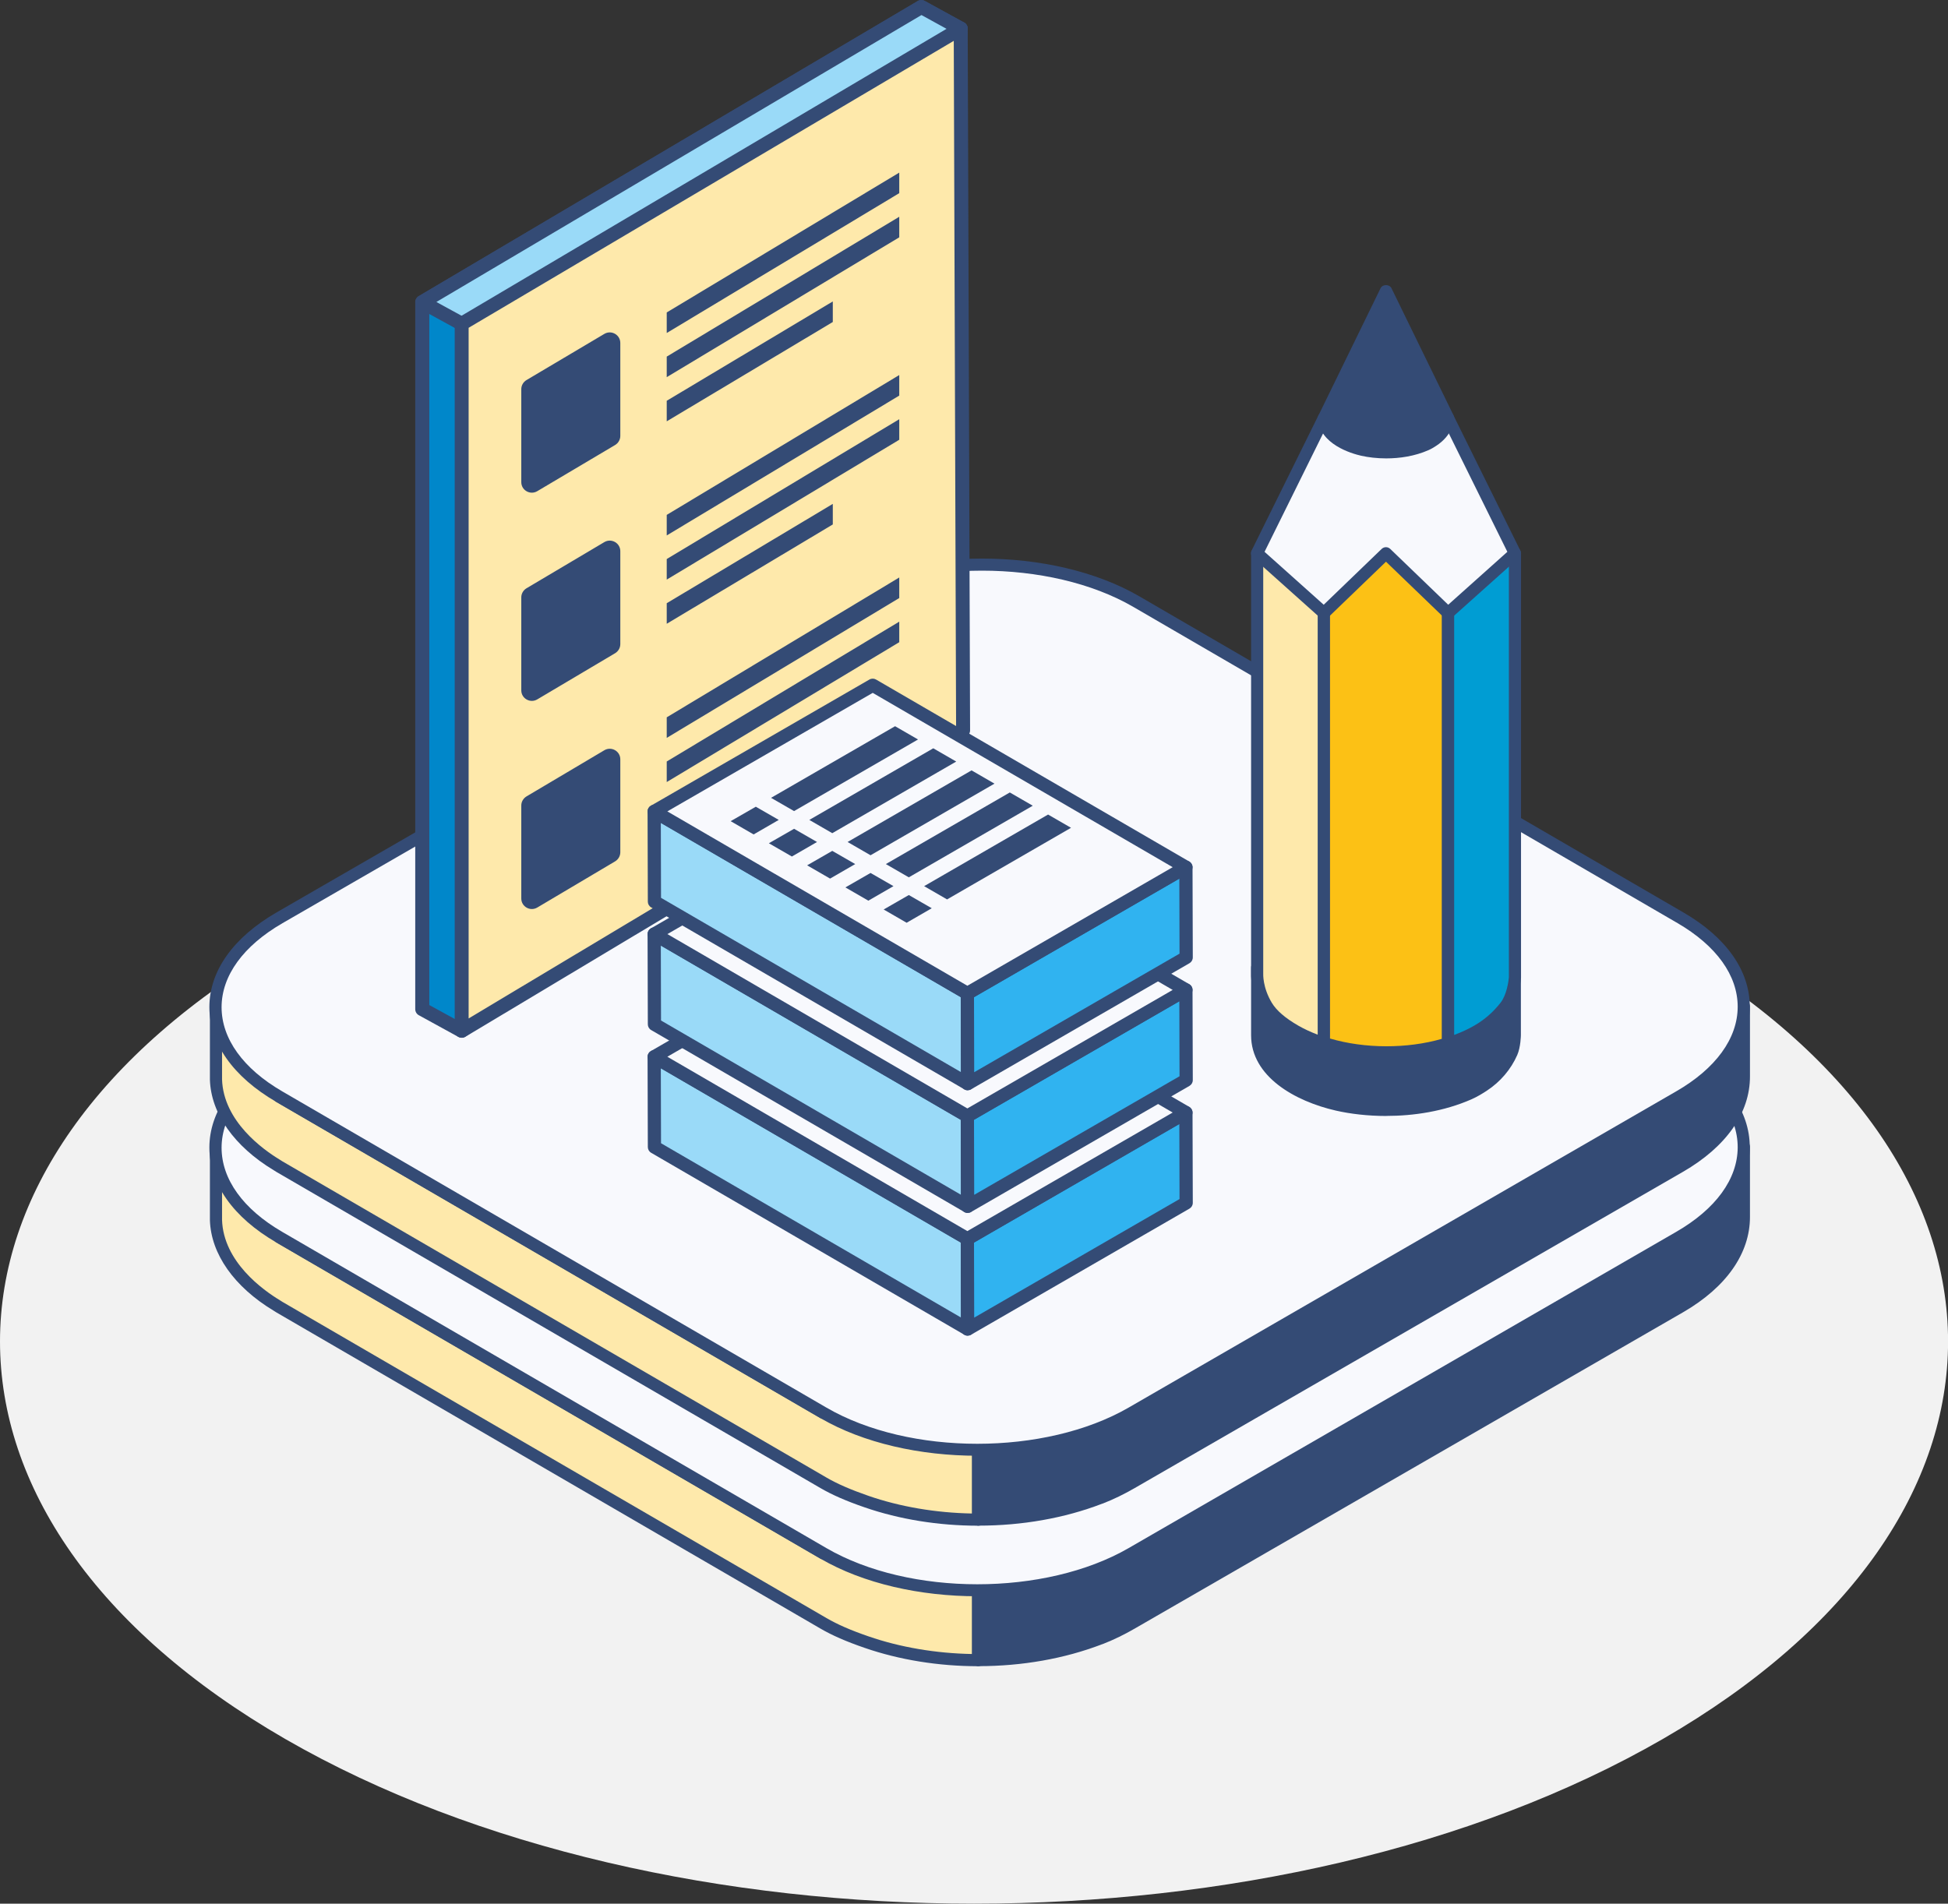 <?xml version="1.0" encoding="UTF-8"?>
<svg xmlns="http://www.w3.org/2000/svg" id="Ebene_2" data-name="Ebene 2" viewBox="0 0 293.72 287.09">
  <rect x="0" y="0" width="293.72" height="287.09" fill="#333333" stroke="none"/>
  <defs>
    <style>
      .cls-1 {
        fill: #fcc115;
      }

      .cls-1, .cls-2, .cls-3, .cls-4, .cls-5, .cls-6, .cls-7, .cls-8, .cls-9, .cls-10 {
        stroke-width: 0px;
      }

      .cls-11 {
        isolation: isolate;
      }

      .cls-2 {
        fill: #0087ca;
      }

      .cls-3 {
        fill: #344b75;
      }

      .cls-4 {
        fill: #f8f9fd;
      }

      .cls-5 {
        fill: #fff;
      }

      .cls-6 {
        fill: #30b3f0;
      }

      .cls-7 {
        fill: #fee9ab;
      }

      .cls-8 {
        fill: #009dd3;
      }

      .cls-9 {
        fill: #9adaf8;
      }

      .cls-10 {
        fill: #f2f2f2;
      }
    </style>
  </defs>
  <g id="Ebene_1-2" data-name="Ebene 1">
    <g>
      <path class="cls-10" d="m146.86,117.52c-37.59,0-75.16,8.28-103.84,24.83C14.34,158.9,0,180.61,0,202.3s14.34,43.4,43.02,59.96c28.68,16.54,66.25,24.83,103.84,24.83s75.17-8.29,103.85-24.83c28.68-16.56,43.02-38.26,43.02-59.96s-14.34-43.4-43.02-59.95c-28.69-16.55-66.27-24.84-103.85-24.83Z"></path>
      <g>
        <g>
          <g>
            <g>
              <g>
                <path class="cls-7" d="m124.15,234.25l-82.05-47.69-9.55-13.42v10.56c0,.1,0,.19,0,.29.18,5.67,4.59,10.13,9.18,12.89.13.08.23.16.37.24l82.05,47.69c1.96,1.14,4.22,2.04,6.5,2.83,5.23,1.81,11.03,2.71,16.83,2.72v-16.11h-23.33Z"></path>
                <path class="cls-3" d="m147.49,251.28h0c-5.98,0-11.9-.96-17.13-2.77-2.79-.96-4.91-1.89-6.66-2.91l-82.05-47.69c-.09-.05-.17-.11-.25-.16l-.13-.08c-5.96-3.59-9.46-8.56-9.62-13.65v-.31s0-10.57,0-10.57c0-.4.26-.75.64-.87.38-.12.8.02,1.03.34l9.43,13.25,81.66,47.47h23.09c.51,0,.92.41.92.92v16.11c0,.24-.1.48-.27.65s-.41.27-.65.27Zm-114.01-75.26v7.95c.2,6.32,6.18,10.59,8.74,12.13.08.05.15.09.22.14l.14.09,82.04,47.69c1.65.96,3.66,1.84,6.34,2.76,4.77,1.65,10.15,2.56,15.61,2.66v-14.27h-22.42c-.16,0-.32-.04-.46-.12l-82.05-47.69c-.11-.07-.21-.15-.29-.26l-7.88-11.07Z"></path>
              </g>
              <g>
                <path class="cls-3" d="m253.19,186.57l-82.56,47.69h-23.14s0,16.11,0,16.11c6.29,0,12.6-1.04,18.2-3.2.09-.03.19-.06.28-.09,1.66-.66,3.19-1.41,4.66-2.26l82.65-47.69c6.5-3.76,9.66-8.69,9.64-13.6v-10.56c.01,4.92-3.23,9.85-9.74,13.6Z"></path>
                <path class="cls-3" d="m147.55,251.28c-.55,0-.98-.39-.98-.92v-16.11c0-.24.1-.48.27-.65s.41-.27.65-.27h22.9s82.35-47.57,82.35-47.57h0c5.97-3.45,9.26-7.97,9.28-12.75v-.06c0-.51.41-.92.92-.92h0c.51,0,.92.41.92.92v10.56c.01,5.51-3.57,10.63-10.1,14.4l-82.66,47.69c-1.59.92-3.15,1.68-4.78,2.32-.07.03-.14.05-.21.07-5.63,2.16-12.01,3.28-18.55,3.28Zm.86-16.11v14.27c6.01-.09,11.85-1.17,16.95-3.13.02,0,.17-.06.19-.06,1.63-.64,3.11-1.36,4.62-2.23l82.65-47.69c5.94-3.43,9.2-7.98,9.18-12.81v-3.96c-1.69,2.92-4.52,5.58-8.36,7.79l-82.56,47.69c-.14.08-.3.12-.46.12h-22.22Z"></path>
              </g>
            </g>
            <g>
              <path class="cls-4" d="m42.14,159.61l82.6-47.69c12.91-7.45,33.77-7.45,46.6,0l82.06,47.69c12.76,7.42,12.7,19.5-.21,26.96l-82.56,47.69c-12.85,7.42-33.71,7.42-46.48,0l-82.05-47.69c-12.83-7.45-12.81-19.54.03-26.96Z"></path>
              <path class="cls-3" d="m147.36,240.73c-8.58,0-17.16-1.89-23.67-5.68l-82.05-47.69c-6.5-3.78-10.07-8.85-10.07-14.29,0-5.44,3.6-10.5,10.1-14.26l.46.79-.46-.79,82.6-47.69c13.14-7.59,34.46-7.59,47.52,0l82.06,47.69c6.44,3.74,9.99,8.78,9.98,14.19,0,5.46-3.63,10.56-10.19,14.35l-82.56,47.69c-6.55,3.78-15.15,5.68-23.73,5.68Zm.71-133.48c-8.27,0-16.55,1.82-22.87,5.47l-82.6,47.69c-5.92,3.42-9.18,7.92-9.19,12.67,0,4.75,3.24,9.27,9.15,12.7l82.05,47.69c12.52,7.27,32.96,7.27,45.56,0l82.56-47.69c5.98-3.45,9.27-7.98,9.28-12.76,0-4.73-3.21-9.2-9.06-12.61l-82.06-47.69c-6.28-3.65-14.54-5.47-22.81-5.47Z"></path>
            </g>
          </g>
          <g>
            <g>
              <g>
                <path class="cls-7" d="m124.15,213.06l-82.05-47.69-9.55-13.42v10.56c0,.1,0,.19,0,.29.18,5.67,4.59,10.13,9.18,12.89.13.08.23.16.37.24l82.05,47.69c1.96,1.14,4.22,2.04,6.5,2.83,5.23,1.81,11.03,2.71,16.83,2.72v-16.11h-23.33Z"></path>
                <path class="cls-3" d="m147.49,230.09h0c-5.98,0-11.9-.96-17.13-2.77-2.79-.96-4.91-1.89-6.66-2.91l-82.05-47.69c-.09-.05-.17-.11-.25-.16l-.13-.08c-5.96-3.59-9.46-8.56-9.62-13.65v-.31s0-10.57,0-10.57c0-.4.26-.75.64-.87.38-.12.8.02,1.03.34l9.43,13.25,81.66,47.47h23.09c.51,0,.92.41.92.92v16.11c0,.24-.1.48-.27.65s-.41.27-.65.27Zm-114.01-75.26v7.95c.2,6.32,6.18,10.59,8.74,12.13.08.05.15.09.22.14l.14.09,82.04,47.69c1.65.96,3.66,1.83,6.34,2.76,4.77,1.65,10.15,2.56,15.61,2.66v-14.27h-22.42c-.16,0-.32-.04-.46-.12l-82.05-47.69c-.11-.07-.21-.15-.29-.26l-7.88-11.07Z"></path>
              </g>
              <g>
                <path class="cls-3" d="m253.19,165.38l-82.56,47.69h-23.14s0,16.11,0,16.11c6.29,0,12.6-1.04,18.2-3.2.09-.03.19-.06.28-.09,1.66-.66,3.19-1.41,4.66-2.26l82.65-47.69c6.5-3.76,9.66-8.69,9.64-13.6v-10.56c.01,4.92-3.23,9.85-9.74,13.6Z"></path>
                <path class="cls-3" d="m147.56,230.09c-.53,0-.99-.39-.99-.92v-16.11c0-.51.41-.92.92-.92h22.9l82.35-47.57h0c5.97-3.45,9.26-7.97,9.28-12.75v-.06c0-.51.41-.92.92-.92h0c.51,0,.92.41.92.92v10.56c.01,5.51-3.57,10.63-10.1,14.4l-82.66,47.69c-1.59.92-3.15,1.68-4.78,2.32-.07.03-.14.05-.21.07-5.63,2.16-12.01,3.28-18.54,3.28Zm.85-16.11v14.27c6.01-.09,11.85-1.17,16.95-3.13.02,0,.17-.06.19-.06,1.63-.64,3.11-1.36,4.62-2.23l82.65-47.69c5.94-3.43,9.2-7.98,9.18-12.81v-3.96c-1.69,2.92-4.52,5.58-8.36,7.79l-82.56,47.69c-.14.08-.3.12-.46.12h-22.22Z"></path>
              </g>
            </g>
            <g>
              <path class="cls-4" d="m42.14,138.42l82.6-47.69c12.91-7.45,33.77-7.45,46.6,0l82.06,47.69c12.76,7.42,12.7,19.5-.21,26.96l-82.56,47.69c-12.85,7.42-33.71,7.42-46.48,0l-82.05-47.69c-12.83-7.45-12.81-19.54.03-26.96Z"></path>
              <path class="cls-3" d="m147.36,219.54c-8.58,0-17.16-1.89-23.67-5.68l-82.05-47.69c-6.5-3.78-10.07-8.85-10.07-14.29,0-5.44,3.6-10.5,10.1-14.26l.46.79-.46-.79,82.6-47.69c13.14-7.59,34.46-7.59,47.52,0l82.06,47.69c6.44,3.74,9.99,8.78,9.98,14.19,0,5.46-3.63,10.56-10.19,14.35l-82.56,47.69c-6.55,3.78-15.15,5.68-23.73,5.68Zm.71-133.48c-8.27,0-16.55,1.82-22.87,5.47l-82.6,47.69c-5.92,3.42-9.18,7.92-9.19,12.67,0,4.75,3.24,9.27,9.15,12.7l82.05,47.69c12.52,7.28,32.96,7.27,45.56,0l82.56-47.69c5.98-3.45,9.27-7.98,9.28-12.76,0-4.73-3.21-9.2-9.06-12.61l-82.06-47.69c-6.28-3.65-14.54-5.47-22.81-5.47Z"></path>
            </g>
          </g>
        </g>
        <g>
          <g>
            <polygon class="cls-2" points="63.68 45.57 63.68 152.19 69.61 155.44 139.28 106.89 144.86 4.31 138.92 1.05 63.68 45.57"></polygon>
            <path class="cls-3" d="m69.61,156.5c-.17,0-.35-.04-.51-.13l-5.94-3.26c-.34-.18-.55-.54-.55-.92V45.57c0-.37.2-.72.52-.91L138.38.15c.32-.19.72-.2,1.04-.02l5.94,3.26c.36.19.57.58.55.98l-5.58,102.58c-.02.32-.18.62-.45.81l-69.67,48.55c-.18.13-.39.19-.6.19Zm-4.88-4.93l4.82,2.64,68.71-47.89,5.51-101.41-4.83-2.65-74.21,43.9v105.4Z"></path>
          </g>
          <g>
            <polygon class="cls-9" points="63.68 45.57 69.61 48.83 130.13 23.38 140.45 11.5 144.86 4.31 138.92 1.05 63.68 45.57"></polygon>
            <path class="cls-3" d="m69.61,49.88c-.17,0-.35-.04-.51-.13l-5.94-3.26c-.33-.18-.54-.53-.55-.91,0-.38.19-.73.52-.92L138.38.15c.32-.19.72-.2,1.04-.02l5.94,3.26c.25.14.44.37.51.65.07.28.03.57-.12.82l-4.4,7.19s-.06.1-.1.14l-10.32,11.88c-.11.12-.24.22-.39.28l-60.52,25.45c-.13.06-.27.08-.41.08Zm-3.81-4.34l3.87,2.12,59.82-25.15,10.11-11.63,3.78-6.17-4.44-2.44-73.14,43.27Z"></path>
          </g>
          <g>
            <polygon class="cls-7" points="69.61 48.83 69.61 155.44 145.22 110.15 144.86 4.31 69.61 48.83"></polygon>
            <path class="cls-3" d="m69.61,156.5c-.18,0-.36-.05-.52-.14-.33-.19-.53-.54-.53-.92V48.83c0-.37.2-.72.52-.91L144.32,3.4c.32-.19.73-.2,1.06,0,.33.19.53.53.53.91l.36,105.84c0,.37-.19.72-.51.91l-75.6,45.3c-.17.1-.35.15-.54.15Zm1.05-107.07v104.16l73.5-44.03-.35-103.4-73.14,43.27Z"></path>
          </g>
          <g>
            <polygon class="cls-3" points="135.59 26.03 135.59 29.13 100.53 50.22 100.53 47.12 135.59 26.03"></polygon>
            <polygon class="cls-3" points="135.59 32.69 135.59 35.79 100.53 56.88 100.53 53.78 135.59 32.69"></polygon>
            <polygon class="cls-3" points="125.57 45.46 125.57 48.56 100.53 63.54 100.53 60.44 125.57 45.46"></polygon>
            <polygon class="cls-3" points="135.59 56.56 135.59 59.66 100.53 80.75 100.53 77.65 135.59 56.56"></polygon>
            <polygon class="cls-3" points="135.59 63.22 135.59 66.32 100.53 87.41 100.53 84.31 135.59 63.22"></polygon>
            <polygon class="cls-3" points="125.57 75.99 125.57 79.09 100.53 94.07 100.53 90.97 125.57 75.99"></polygon>
            <polygon class="cls-3" points="135.59 87.09 135.59 90.19 100.53 111.28 100.53 108.18 135.59 87.09"></polygon>
            <polygon class="cls-3" points="135.59 93.75 135.59 96.85 100.53 117.94 100.53 114.84 135.59 93.75"></polygon>
            <polygon class="cls-5" points="125.57 106.52 125.57 109.62 100.53 124.6 100.53 121.5 125.57 106.52"></polygon>
            <path class="cls-3" d="m78.6,58.69v14.02c0,1.23,1.34,1.99,2.4,1.37l11.75-6.97c.48-.29.78-.81.78-1.37v-14.02c0-1.23-1.34-1.99-2.4-1.37l-11.75,6.97c-.48.29-.78.81-.78,1.37Z"></path>
            <path class="cls-3" d="m78.6,90.09v14.02c0,1.23,1.34,1.99,2.4,1.37l11.75-6.97c.48-.29.78-.81.78-1.37v-14.02c0-1.23-1.34-1.99-2.4-1.37l-11.75,6.97c-.48.29-.78.81-.78,1.37Z"></path>
            <path class="cls-3" d="m78.6,121.48v14.02c0,1.23,1.34,1.99,2.4,1.37l11.75-6.97c.48-.29.78-.81.78-1.37v-14.02c0-1.23-1.34-1.99-2.4-1.37l-11.75,6.97c-.48.29-.78.81-.78,1.37Z"></path>
          </g>
        </g>
        <g>
          <g>
            <path class="cls-3" d="m189.56,145.9v10.22c0,6.13,7.02,9.32,12.07,10.48,5.74,1.31,13.5,1.15,19.85-1.64.77-.34,1.49-.77,2.19-1.23,1.86-1.22,3.35-2.92,4.26-4.98.44-.99.47-2.57.47-2.63v-10.1l-38.84-.12Z"></path>
            <path class="cls-3" d="m209.04,168.3c-2.83,0-5.46-.32-7.61-.81-6.18-1.41-12.79-5.14-12.79-11.37v-10.22c0-.24.1-.48.27-.65.17-.17.41-.27.65-.27h0l38.84.12c.51,0,.92.41.92.92v10.09s-.02,1.8-.55,3c-.96,2.18-2.55,4.04-4.59,5.38-.61.4-1.43.91-2.32,1.3-4.16,1.82-8.71,2.5-12.82,2.5Zm-18.55-21.48v9.29c0,6.65,9.46,9.15,11.36,9.58,4.98,1.14,12.66,1.32,19.28-1.58.77-.34,1.5-.8,2.05-1.16,1.75-1.15,3.1-2.73,3.92-4.58.31-.7.39-1.9.39-2.27v-9.17s-37-.11-37-.11Z"></path>
          </g>
          <g>
            <g>
              <path class="cls-7" d="m189.55,83.44v63.37s-.17,2.24,1.44,4.9c.86,1.42,2.39,2.64,4.3,3.74,1.13.65,2.37,1.2,3.68,1.66.21.07.44.13.65.19v-73.86h-10.07Z"></path>
              <path class="cls-3" d="m199.63,158.22c-.09,0-.19-.01-.28-.04l-.25-.07c-.14-.04-.29-.08-.42-.13-1.43-.5-2.72-1.08-3.84-1.73-2.24-1.29-3.76-2.62-4.63-4.06-1.74-2.88-1.57-5.34-1.57-5.45v-63.29c0-.51.41-.92.92-.92h10.07c.51,0,.92.41.92.92v73.86c0,.29-.14.57-.38.74-.16.12-.35.18-.54.18Zm-9.16-73.86v62.45c0,.08-.11,2.08,1.3,4.43.71,1.17,2.01,2.29,3.98,3.43.87.5,1.86.96,2.96,1.38v-71.68h-8.24Z"></path>
            </g>
            <g>
              <path class="cls-1" d="m199.63,83.44v73.86c5.82,1.87,12.9,1.89,18.71.04v-73.9h-18.71Z"></path>
              <path class="cls-3" d="m209.05,159.64c-3.33,0-6.67-.49-9.71-1.47-.38-.12-.64-.48-.64-.87v-73.86c0-.51.41-.92.92-.92h18.71c.51,0,.92.41.92.92v73.9c0,.4-.26.75-.64.88-3,.95-6.28,1.43-9.57,1.43Zm-8.51-3.02c5.27,1.54,11.61,1.56,16.88.04v-72.3h-16.88v72.27Z"></path>
            </g>
            <g>
              <path class="cls-8" d="m218.34,83.44v73.9c.26-.08.53-.14.78-.23,1.3-.46,2.53-1,3.65-1.65,1.87-1.09,3.21-2.39,4.21-3.68,1.26-1.61,1.44-4.33,1.44-4.33v-64.01h-10.08Z"></path>
              <path class="cls-3" d="m218.34,158.26c-.19,0-.38-.06-.54-.18-.24-.17-.38-.45-.38-.74v-73.9c0-.51.41-.92.92-.92h10.08c.51,0,.92.41.92.92v64.01c-.01.18-.22,3.08-1.63,4.89-1.26,1.61-2.72,2.89-4.48,3.91-1.1.64-2.38,1.22-3.8,1.72-.17.06-.34.11-.51.16l-.3.09c-.09.03-.18.04-.28.04Zm.92-73.9v71.72c1.14-.43,2.16-.9,3.05-1.42,1.55-.9,2.84-2.03,3.95-3.45.89-1.14,1.2-3.15,1.25-3.82v-63.03h-8.25Z"></path>
            </g>
          </g>
          <g>
            <polygon class="cls-4" points="218.34 63.04 208.98 63.04 199.63 63.04 189.55 83.44 199.63 92.45 208.98 83.44 218.34 92.45 228.42 83.44 218.34 63.04"></polygon>
            <path class="cls-3" d="m218.34,93.37c-.23,0-.46-.09-.64-.26l-8.72-8.4-8.72,8.4c-.35.33-.89.34-1.25.02l-10.08-9.02c-.31-.28-.39-.72-.21-1.09l10.08-20.39c.16-.31.47-.51.82-.51h18.71c.35,0,.67.2.82.51l10.08,20.39c.18.37.1.82-.21,1.09l-10.08,9.02c-.17.16-.39.23-.61.23Zm-9.36-10.85c.23,0,.46.09.64.26l8.74,8.42,8.92-7.98-9.52-19.26h-17.57l-9.52,19.26,8.92,7.98,8.74-8.42c.18-.17.41-.26.64-.26Z"></path>
          </g>
          <g>
            <path class="cls-3" d="m208.98,43.86l-9.36,19.18h0c.2,2.77,3.46,4.25,5.82,4.79,2.77.63,6.5.55,9.56-.79.37-.16.72-.37,1.05-.59.9-.59,1.64-1.4,2.05-2.4.15-.36.21-.73.23-1h0l-9.36-19.18Z"></path>
            <path class="cls-3" d="m209.01,69.13c-1.4,0-2.7-.16-3.77-.4-1.46-.33-6.25-1.72-6.53-5.61-.01-.16.02-.32.09-.47l9.36-19.18c.31-.63,1.34-.63,1.65,0l9.36,19.18c.07.15.1.31.09.47-.02.31-.1.79-.29,1.28-.45,1.12-1.28,2.09-2.4,2.82-.33.22-.73.47-1.19.67-2.07.91-4.33,1.24-6.37,1.24Zm-8.44-5.92c.4,2.53,4.28,3.55,5.08,3.73,2.33.53,5.91.62,8.99-.73.33-.15.65-.34.92-.52.8-.53,1.39-1.21,1.7-1.98.07-.17.11-.35.14-.5l-8.41-17.25-8.41,17.25Z"></path>
          </g>
        </g>
        <g>
          <g class="cls-11">
            <g>
              <polygon class="cls-9" points="98.64 159.37 98.68 172.98 145.9 200.43 145.86 186.81 98.64 159.37"></polygon>
              <path class="cls-3" d="m145.9,201.43c-.17,0-.35-.05-.5-.14l-47.22-27.44c-.31-.18-.5-.51-.5-.86l-.04-13.61c0-.36.19-.69.5-.87.31-.18.69-.18,1,0l47.22,27.44c.31.18.5.51.5.86l.04,13.61c0,.36-.19.69-.5.87-.15.09-.33.13-.5.13Zm-46.23-29.02l45.22,26.28-.03-11.3-45.22-26.28.03,11.3Z"></path>
            </g>
            <g>
              <polygon class="cls-6" points="145.86 186.81 145.9 200.43 178.85 181.4 178.81 167.79 145.86 186.81"></polygon>
              <path class="cls-3" d="m145.9,201.43c-.17,0-.34-.04-.5-.13-.31-.18-.5-.51-.5-.86l-.04-13.61c0-.36.19-.69.5-.87l32.95-19.03c.31-.18.69-.18,1,0,.31.18.5.51.5.86l.04,13.61c0,.36-.19.69-.5.87l-32.95,19.03c-.15.09-.33.13-.5.13Zm.96-14.03l.03,11.31,30.96-17.88-.03-11.31-30.96,17.88Z"></path>
            </g>
            <g>
              <polygon class="cls-4" points="98.64 159.37 145.86 186.81 178.81 167.79 131.59 140.35 98.64 159.37"></polygon>
              <path class="cls-3" d="m145.86,187.81c-.17,0-.35-.05-.5-.14l-47.22-27.44c-.31-.18-.5-.51-.5-.86,0-.36.19-.68.5-.86l32.95-19.03c.31-.18.69-.18,1,0l47.22,27.44c.31.18.5.51.5.86,0,.36-.19.68-.5.86l-32.95,19.03c-.15.09-.33.13-.5.13Zm-45.23-28.44l45.23,26.29,30.96-17.88-45.23-26.29-30.96,17.87Z"></path>
            </g>
          </g>
          <g>
            <polygon class="cls-3" points="138.42 148.53 119.73 159.33 116.26 157.33 134.96 146.53 138.42 148.53"></polygon>
            <polygon class="cls-3" points="117.42 160.66 113.63 162.85 110.17 160.85 113.96 158.66 117.42 160.66"></polygon>
            <polygon class="cls-3" points="144.18 151.86 125.49 162.66 122.03 160.66 140.72 149.86 144.18 151.86"></polygon>
            <polygon class="cls-3" points="123.19 163.99 119.4 166.18 115.93 164.18 119.73 161.99 123.19 163.99"></polygon>
            <polygon class="cls-3" points="149.95 155.19 131.26 165.99 127.8 163.99 146.49 153.19 149.95 155.19"></polygon>
            <polygon class="cls-3" points="128.95 167.32 125.16 169.51 121.7 167.51 125.49 165.32 128.95 167.32"></polygon>
            <polygon class="cls-3" points="155.72 158.52 137.03 169.32 133.57 167.32 152.26 156.52 155.72 158.52"></polygon>
            <polygon class="cls-3" points="134.72 170.65 130.93 172.84 127.47 170.84 131.26 168.65 134.72 170.65"></polygon>
            <polygon class="cls-3" points="161.49 161.85 142.8 172.65 139.34 170.65 158.03 159.85 161.49 161.85"></polygon>
            <polygon class="cls-3" points="140.49 173.98 136.7 176.17 133.24 174.17 137.03 171.98 140.49 173.98"></polygon>
          </g>
        </g>
        <g>
          <g class="cls-11">
            <g>
              <polygon class="cls-9" points="98.64 140.87 98.68 154.48 145.9 181.92 145.86 168.31 98.64 140.87"></polygon>
              <path class="cls-3" d="m145.9,182.92c-.17,0-.35-.05-.5-.14l-47.22-27.44c-.31-.18-.5-.51-.5-.86l-.04-13.61c0-.36.19-.69.5-.87.31-.18.69-.18,1,0l47.22,27.44c.31.18.5.51.5.86l.04,13.61c0,.36-.19.69-.5.87-.15.09-.33.13-.5.13Zm-46.23-29.02l45.22,26.28-.03-11.3-45.22-26.28.03,11.3Z"></path>
            </g>
            <g>
              <polygon class="cls-6" points="145.86 168.31 145.9 181.92 178.85 162.9 178.81 149.29 145.86 168.31"></polygon>
              <path class="cls-3" d="m145.9,182.92c-.17,0-.34-.04-.5-.13-.31-.18-.5-.51-.5-.86l-.04-13.61c0-.36.19-.69.5-.87l32.95-19.03c.31-.18.69-.18,1,0,.31.18.5.51.5.86l.04,13.61c0,.36-.19.69-.5.87l-32.95,19.03c-.15.09-.33.13-.5.13Zm.96-14.04l.03,11.31,30.96-17.88-.03-11.31-30.96,17.87Z"></path>
            </g>
            <g>
              <polygon class="cls-4" points="98.64 140.87 145.86 168.31 178.81 149.29 131.59 121.84 98.64 140.87"></polygon>
              <path class="cls-3" d="m145.86,169.31c-.17,0-.35-.05-.5-.14l-47.22-27.44c-.31-.18-.5-.51-.5-.86,0-.36.19-.68.5-.86l32.95-19.03c.31-.18.69-.18,1,0l47.22,27.44c.31.18.5.51.5.86,0,.36-.19.68-.5.86l-32.95,19.03c-.15.09-.33.13-.5.13Zm-45.23-28.44l45.23,26.29,30.96-17.87-45.23-26.29-30.96,17.87Z"></path>
            </g>
          </g>
          <g>
            <polygon class="cls-3" points="138.42 130.02 119.73 140.83 116.26 138.83 134.96 128.03 138.42 130.02"></polygon>
            <polygon class="cls-3" points="117.42 142.16 113.63 144.35 110.17 142.35 113.96 140.16 117.42 142.16"></polygon>
            <polygon class="cls-3" points="144.18 133.35 125.49 144.16 122.03 142.16 140.72 131.36 144.18 133.35"></polygon>
            <polygon class="cls-3" points="123.19 145.49 119.4 147.68 115.93 145.68 119.73 143.49 123.19 145.49"></polygon>
            <polygon class="cls-3" points="149.95 136.68 131.26 147.49 127.8 145.49 146.49 134.69 149.95 136.68"></polygon>
            <polygon class="cls-3" points="128.95 148.82 125.16 151.01 121.7 149.01 125.49 146.82 128.95 148.82"></polygon>
            <polygon class="cls-3" points="155.72 140.02 137.03 150.82 133.57 148.82 152.26 138.02 155.72 140.02"></polygon>
            <polygon class="cls-3" points="134.72 152.15 130.93 154.34 127.47 152.34 131.26 150.15 134.72 152.15"></polygon>
            <polygon class="cls-3" points="161.49 143.35 142.8 154.15 139.34 152.15 158.03 141.35 161.49 143.35"></polygon>
            <polygon class="cls-3" points="140.49 155.48 136.7 157.67 133.24 155.67 137.03 153.48 140.49 155.48"></polygon>
          </g>
        </g>
        <g>
          <g class="cls-11">
            <g>
              <polygon class="cls-9" points="98.64 122.36 98.68 135.98 145.9 163.42 145.86 149.81 98.64 122.36"></polygon>
              <path class="cls-3" d="m145.9,164.42c-.17,0-.35-.05-.5-.14l-47.22-27.44c-.31-.18-.5-.51-.5-.86l-.04-13.61c0-.36.19-.69.5-.87.31-.18.69-.18,1,0l47.22,27.44c.31.18.5.51.5.86l.04,13.61c0,.36-.19.69-.5.87-.15.09-.33.13-.5.13Zm-46.23-29.02l45.22,26.28-.03-11.3-45.22-26.28.03,11.3Z"></path>
            </g>
            <g>
              <polygon class="cls-6" points="145.86 149.81 145.9 163.42 178.85 144.39 178.81 130.78 145.86 149.81"></polygon>
              <path class="cls-3" d="m145.9,164.42c-.17,0-.34-.04-.5-.13-.31-.18-.5-.51-.5-.86l-.04-13.61c0-.36.19-.69.5-.87l32.95-19.03c.31-.18.69-.18,1,0,.31.18.5.51.5.86l.04,13.61c0,.36-.19.69-.5.87l-32.95,19.03c-.15.09-.33.13-.5.13Zm.96-14.03l.03,11.31,30.96-17.88-.03-11.31-30.96,17.88Z"></path>
            </g>
            <g>
              <polygon class="cls-4" points="98.64 122.36 145.86 149.81 178.81 130.78 131.59 103.34 98.64 122.36"></polygon>
              <path class="cls-3" d="m145.86,150.81c-.17,0-.35-.05-.5-.14l-47.22-27.44c-.31-.18-.5-.51-.5-.86,0-.36.19-.68.5-.86l32.95-19.03c.31-.18.69-.18,1,0l47.22,27.44c.31.18.5.51.5.86,0,.36-.19.68-.5.86l-32.95,19.03c-.15.09-.33.13-.5.13Zm-45.23-28.44l45.23,26.29,30.96-17.88-45.23-26.29-30.96,17.87Z"></path>
            </g>
          </g>
          <g>
            <polygon class="cls-3" points="138.42 111.52 119.73 122.32 116.26 120.32 134.96 109.52 138.42 111.52"></polygon>
            <polygon class="cls-3" points="117.42 123.65 113.63 125.84 110.17 123.84 113.96 121.66 117.42 123.65"></polygon>
            <polygon class="cls-3" points="144.18 114.85 125.49 125.65 122.03 123.65 140.72 112.85 144.18 114.85"></polygon>
            <polygon class="cls-3" points="123.19 126.98 119.4 129.17 115.93 127.17 119.73 124.99 123.19 126.98"></polygon>
            <polygon class="cls-3" points="149.95 118.18 131.26 128.98 127.8 126.98 146.49 116.18 149.95 118.18"></polygon>
            <polygon class="cls-3" points="128.95 130.31 125.16 132.5 121.7 130.5 125.49 128.32 128.95 130.31"></polygon>
            <polygon class="cls-3" points="155.72 121.51 137.03 132.31 133.57 130.31 152.26 119.51 155.72 121.51"></polygon>
            <polygon class="cls-3" points="134.72 133.64 130.93 135.83 127.47 133.83 131.26 131.65 134.72 133.64"></polygon>
            <polygon class="cls-3" points="161.49 124.84 142.8 135.64 139.34 133.64 158.03 122.84 161.49 124.84"></polygon>
            <polygon class="cls-3" points="140.49 136.97 136.7 139.16 133.24 137.16 137.03 134.98 140.49 136.97"></polygon>
          </g>
        </g>
      </g>
    </g>
  </g>
</svg>
